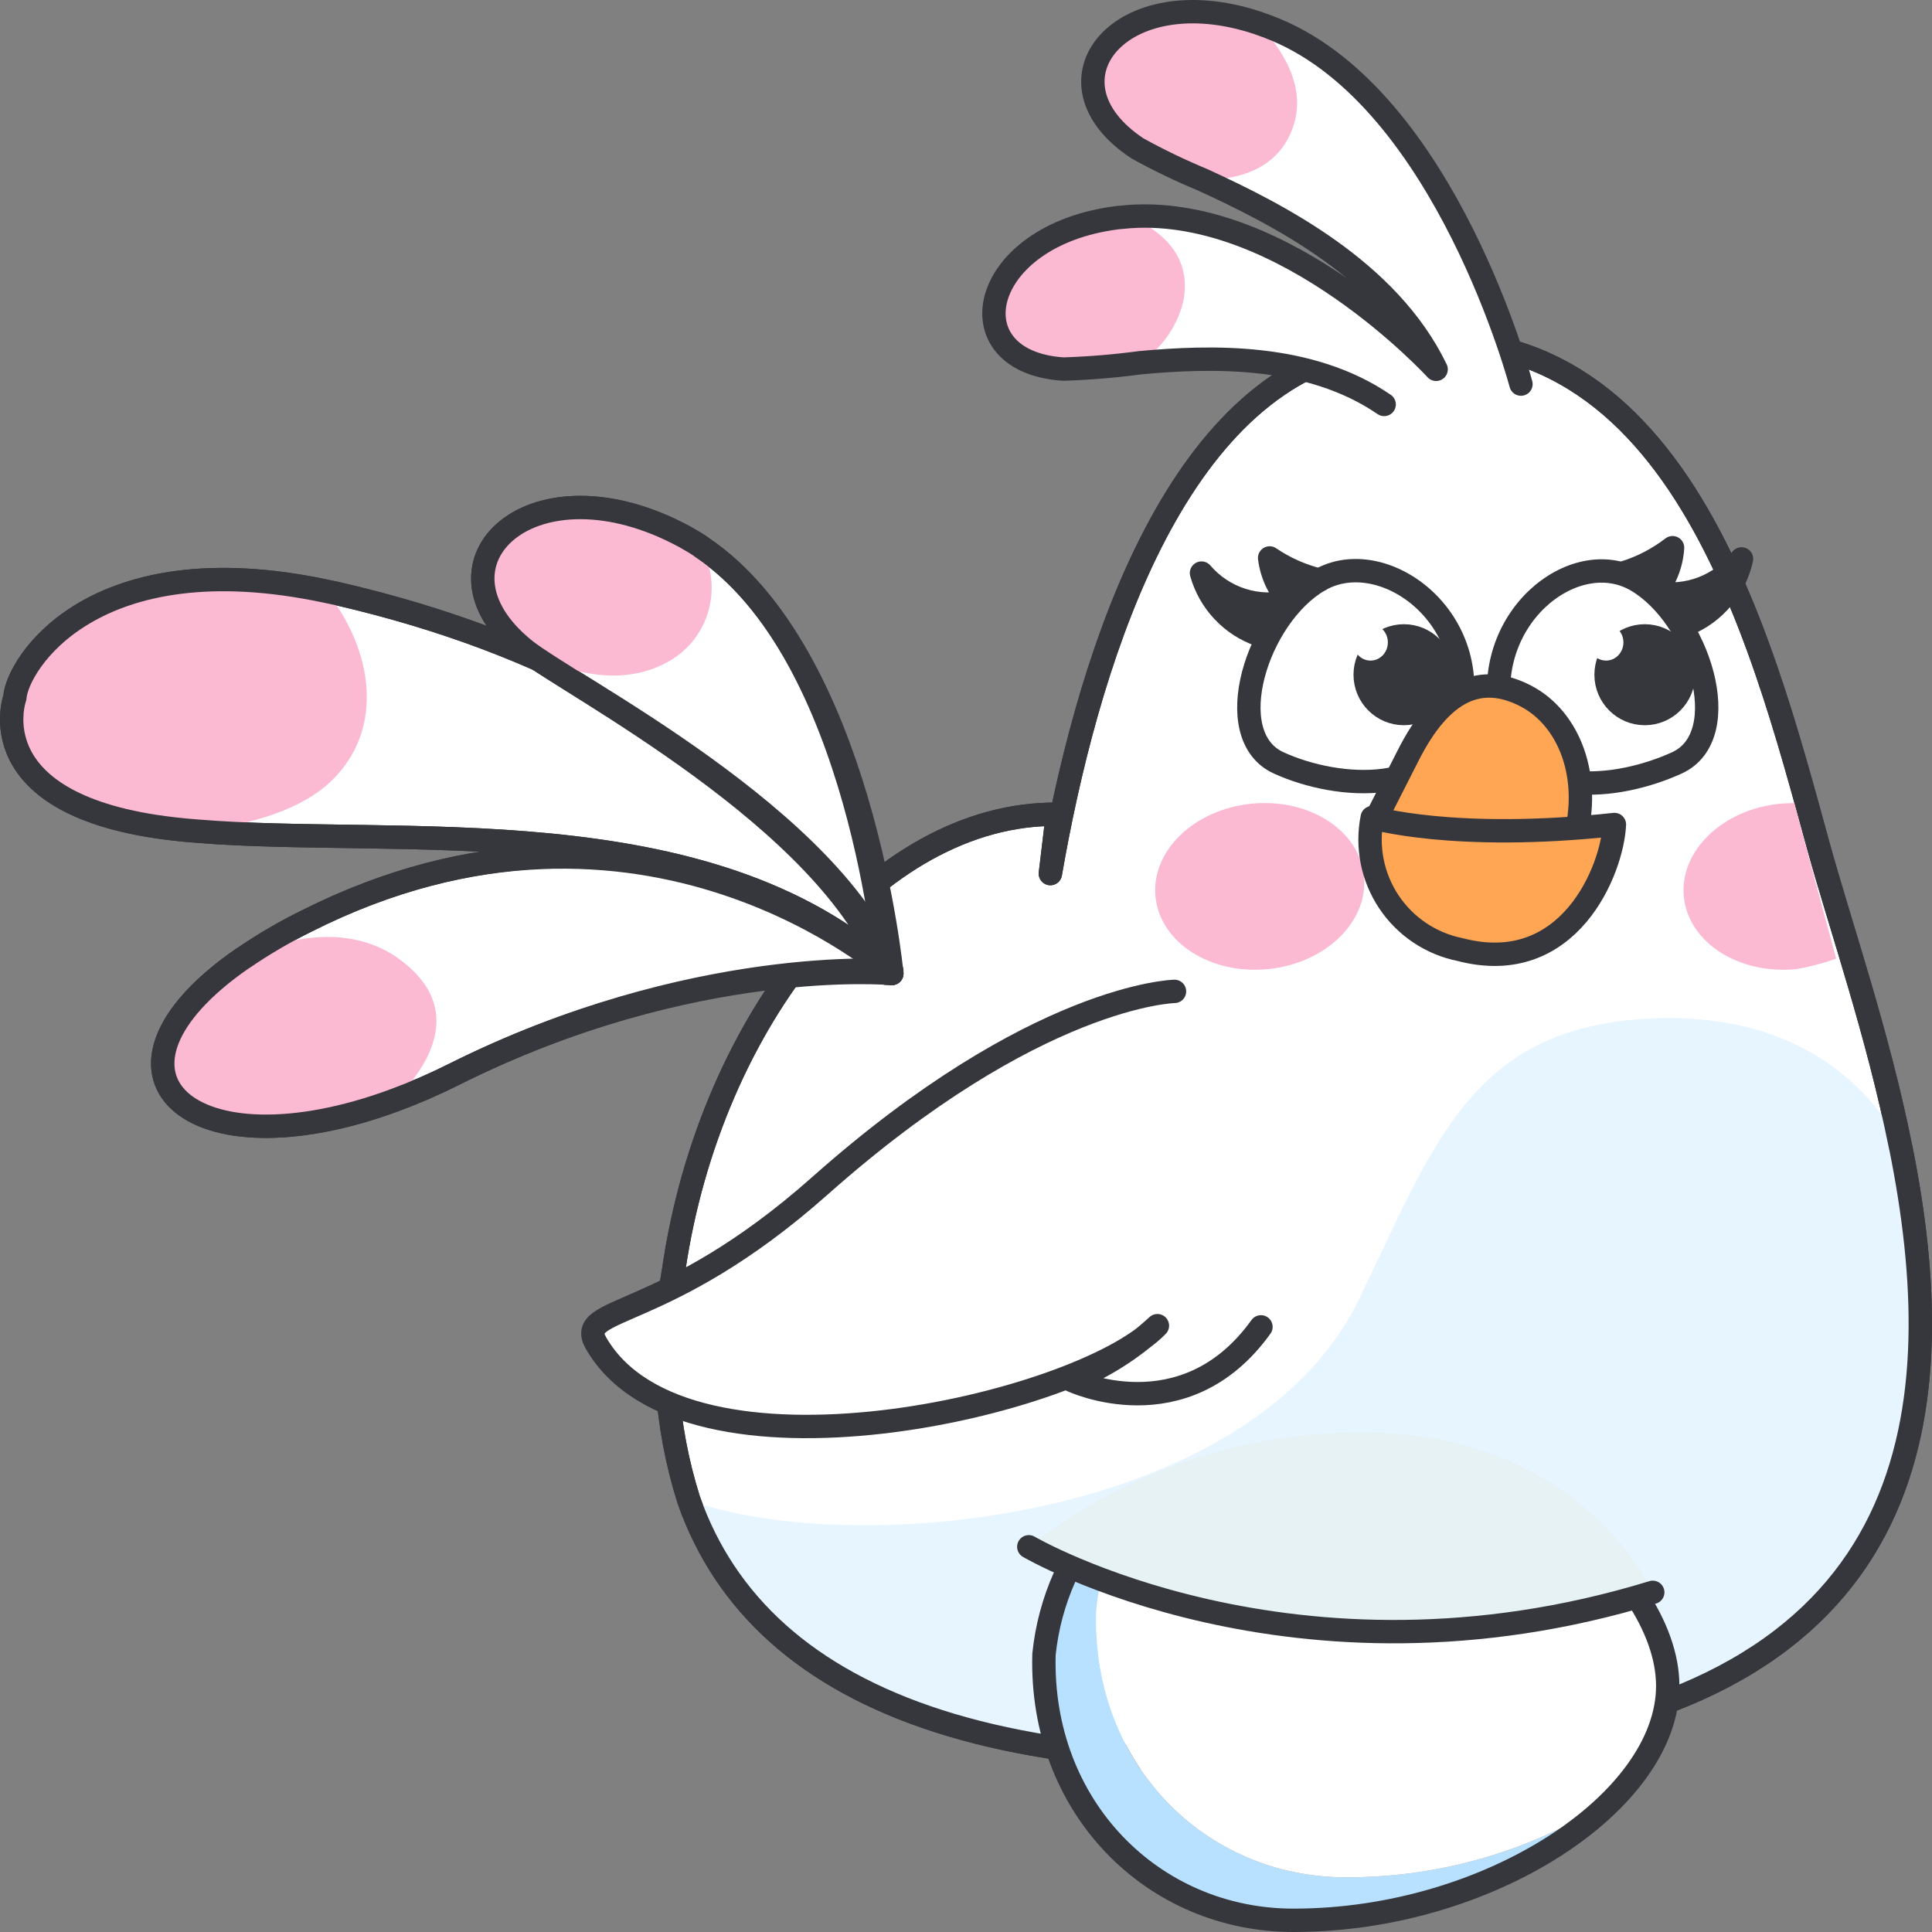 <svg width="124" height="124" viewBox="0 0 124 124" fill="none" xmlns="http://www.w3.org/2000/svg">
<rect x="0" y="0" width="124" height="124" fill="#808080" stroke="none"/>
<g clip-path="url(#clip0_9167_9909)">
<path d="M95.867 111.852C65.167 115.702 48.858 109.52 44.208 96.277C42.692 91.49 42.362 86.405 43.246 81.462C45.592 65.443 56.246 52.124 67.87 52.262L67.415 56.069C69.654 43.169 74.975 25.104 87.303 22.425C107.363 18.076 112.965 40.744 116.717 54.333C118.101 59.355 120.517 66.286 121.984 73.617C121.99 73.623 121.993 73.631 121.994 73.639C125.282 89.995 123.865 108.335 95.867 111.852Z" fill="white" stroke="#36373C" stroke-width="1.5" stroke-linejoin="round"/>
<path d="M95.866 111.852C65.166 115.702 48.857 109.52 44.207 96.277C54.729 100.092 80.237 97.695 87.193 83.452C91.993 73.614 94.288 66.077 105.567 65.393C118.025 64.623 121.767 73.105 121.983 73.614C121.989 73.62 121.992 73.628 121.993 73.636C125.281 89.995 123.864 108.335 95.866 111.852Z" fill="#E6F5FF"/>
<path d="M95.867 111.852C65.167 115.702 48.858 109.52 44.208 96.277C42.692 91.49 42.362 86.405 43.246 81.462C45.592 65.443 56.246 52.124 67.87 52.262L67.415 56.069C69.654 43.169 74.975 25.104 87.303 22.425C107.363 18.076 112.965 40.744 116.717 54.333C118.101 59.355 120.517 66.286 121.984 73.617C121.99 73.623 121.993 73.631 121.994 73.639C125.282 89.995 123.865 108.335 95.867 111.852V111.852Z" stroke="#36373C" stroke-width="1.5" stroke-linejoin="round"/>
<path d="M97.619 24.652L92.174 23.704C89.101 17.335 81.974 13.737 77.197 11.543C75.763 10.949 74.365 10.275 73.007 9.525C66.515 5.234 71.907 -1.46 80.715 1.468C81.106 1.601 81.492 1.746 81.874 1.904C92.819 6.46 97.619 24.652 97.619 24.652Z" fill="white"/>
<path d="M92.173 23.704L88.838 25.958C84.038 22.668 77.701 22.863 73.179 23.28C71.543 23.5 69.897 23.636 68.247 23.688C61.114 23.226 62.747 15.098 71.725 13.97L72.506 13.899C82.583 13.206 92.173 23.704 92.173 23.704Z" fill="white"/>
<path d="M75.382 63.629C75.382 63.629 66.482 63.8 52.617 76.115C42.656 84.961 36.844 83.771 38.263 86.221C43.973 96.083 69.363 90.202 74.285 85.085C72.673 86.577 70.803 87.763 68.767 88.585C68.767 88.585 75.998 92.034 80.931 85.161" fill="white"/>
<path d="M75.382 63.629C75.382 63.629 66.482 63.8 52.617 76.115C42.656 84.961 36.844 83.771 38.263 86.221C43.973 96.083 69.363 90.202 74.285 85.085C72.673 86.577 70.803 87.763 68.767 88.585C68.767 88.585 75.998 92.034 80.931 85.161" stroke="#36373C" stroke-width="1.5" stroke-linecap="round" stroke-linejoin="round"/>
<path d="M104.078 115.078C99.832 119.697 91.778 123.251 83.192 123.251C74.171 123.251 66.902 115.981 67.182 106.171C67.535 102.734 68.973 99.498 71.288 96.933C71.744 96.677 72.248 96.516 72.769 96.461C71.404 98.542 70.575 100.929 70.356 103.409C70.076 113.22 77.345 120.49 86.366 120.49C92.681 120.515 98.856 118.629 104.078 115.078Z" fill="#B8E1FF"/>
<path d="M107.21 108.209C107.064 110.811 105.946 113.262 104.077 115.078C98.856 118.629 92.68 120.515 86.365 120.49C77.344 120.49 70.076 113.22 70.356 103.409C70.575 100.929 71.403 98.542 72.769 96.461C78.106 95.386 95.998 94.121 99.722 96.852C104.227 100.152 107.21 104.434 107.21 108.209Z" fill="white"/>
<path d="M67.006 106.17C66.726 115.98 73.995 123.25 83.019 123.25C95.61 123.25 107.039 115.602 107.039 108.209C107.039 104.43 104.05 100.151 99.549 96.854C95.249 93.701 72.038 95.876 71.117 96.932C68.801 99.497 67.361 102.732 67.006 106.17Z" stroke="#36373C" stroke-width="1.5" stroke-linejoin="round"/>
<path d="M66.031 99.276C66.031 99.276 83.059 109.253 106.077 102.2C106.077 102.2 101.562 91.939 87.534 91.939C79.741 91.871 72.157 94.459 66.031 99.276Z" fill="#E6F2F4"/>
<path d="M66.031 99.276C66.031 99.276 83.059 109.253 106.077 102.2" stroke="#36373C" stroke-width="1.5" stroke-linecap="round" stroke-linejoin="round"/>
<path d="M84.692 37.229C80.67 39.537 78.253 47.222 82.068 48.964C85.883 50.706 92.5 51.181 93.668 45.99C95.121 39.542 88.713 34.922 84.692 37.229ZM105.003 37.229C109.024 39.537 111.441 47.222 107.626 48.964C103.811 50.706 97.57 51.426 96.401 46.235C94.95 39.787 100.981 34.922 105.003 37.229Z" fill="white" stroke="#36373C" stroke-width="1.5" stroke-linejoin="round"/>
<path d="M81.382 62.199C85.077 61.831 87.835 59.156 87.543 56.225C87.251 53.293 84.019 51.215 80.325 51.584C76.63 51.952 73.871 54.626 74.163 57.558C74.456 60.489 77.687 62.567 81.382 62.199Z" fill="#FCB9D2"/>
<path d="M117.847 61.526C117.014 61.826 116.157 62.052 115.284 62.2C111.589 62.565 108.361 60.483 108.073 57.552C107.785 54.621 110.548 51.952 114.243 51.584C114.553 51.553 115.161 51.543 115.161 51.543L117.847 61.526Z" fill="#FCB9D2"/>
<path d="M80.852 40.752C79.956 40.44 79.147 39.917 78.497 39.225C77.846 38.534 77.372 37.696 77.115 36.782C77.801 37.584 78.695 38.179 79.7 38.502C80.704 38.825 81.778 38.862 82.802 38.61C82.079 37.839 81.619 36.859 81.488 35.81C82.461 36.471 83.545 36.953 84.688 37.232M108.275 40.057C109.152 39.693 109.929 39.122 110.538 38.393C111.147 37.665 111.572 36.8 111.775 35.872C111.139 36.713 110.281 37.361 109.297 37.743C108.314 38.124 107.244 38.225 106.206 38.034C106.883 37.219 107.283 36.209 107.348 35.152C106.415 35.871 105.36 36.417 104.233 36.763" fill="#36373C"/>
<path d="M80.852 40.752C79.956 40.44 79.147 39.917 78.497 39.225C77.846 38.534 77.372 37.696 77.115 36.782C77.801 37.584 78.695 38.179 79.7 38.502C80.704 38.825 81.778 38.862 82.802 38.61C82.079 37.839 81.619 36.859 81.488 35.81C82.461 36.471 83.545 36.953 84.688 37.232M108.275 40.057C109.152 39.693 109.929 39.122 110.538 38.393C111.147 37.665 111.572 36.8 111.775 35.872C111.139 36.713 110.281 37.361 109.297 37.743C108.314 38.124 107.244 38.225 106.206 38.034C106.883 37.219 107.283 36.209 107.348 35.152C106.415 35.871 105.36 36.417 104.233 36.763" stroke="#36373C" stroke-width="1.5" stroke-linecap="round" stroke-linejoin="round"/>
<path d="M90.105 45.796C91.477 45.796 92.589 44.681 92.589 43.305C92.589 41.929 91.477 40.814 90.105 40.814C88.733 40.814 87.621 41.929 87.621 43.305C87.621 44.681 88.733 45.796 90.105 45.796Z" fill="#36373C" stroke="#36373C" stroke-width="1.5" stroke-linejoin="round"/>
<path d="M105.566 45.796C106.938 45.796 108.05 44.681 108.05 43.305C108.05 41.929 106.938 40.814 105.566 40.814C104.194 40.814 103.082 41.929 103.082 43.305C103.082 44.681 104.194 45.796 105.566 45.796Z" fill="#36373C" stroke="#36373C" stroke-width="1.5" stroke-linejoin="round"/>
<path d="M87.963 42.398C88.577 42.398 89.076 41.876 89.076 41.231C89.076 40.587 88.577 40.064 87.963 40.064C87.348 40.064 86.85 40.587 86.85 41.231C86.85 41.876 87.348 42.398 87.963 42.398Z" fill="white"/>
<path d="M103.082 42.398C103.696 42.398 104.195 41.876 104.195 41.231C104.195 40.587 103.696 40.064 103.082 40.064C102.467 40.064 101.969 40.587 101.969 41.231C101.969 41.876 102.467 42.398 103.082 42.398Z" fill="white"/>
<path d="M88.072 53.026L90.337 48.57C92.531 44.188 95.068 43.194 97.916 44.664C100.764 46.134 102.165 49.948 101.054 53.899C92.127 53.899 88.072 53.026 88.072 53.026Z" fill="#FFA655" stroke="#36373C" stroke-width="1.5" stroke-linejoin="round"/>
<path d="M88.072 52.475C87.698 54.345 88.081 56.286 89.136 57.874C90.192 59.462 91.835 60.566 93.704 60.944C100.72 62.782 103.487 55.798 103.616 52.919C93.337 54.037 88.072 52.475 88.072 52.475Z" fill="#FFA655" stroke="#36373C" stroke-width="1.5" stroke-linejoin="round"/>
<path d="M25.337 70.608C26.63 70.13 27.895 69.58 29.126 68.961C44.419 61.304 57.241 62.311 57.241 62.311C57.241 62.311 41.327 48.182 19.637 59.134C18.238 59.825 16.89 60.615 15.602 61.498C15.593 61.504 15.582 61.509 15.571 61.511C4.937 68.861 12.137 75.496 25.337 70.608Z" fill="white" stroke="#36373C" stroke-width="1.5" stroke-linecap="round" stroke-linejoin="round"/>
<path d="M25.337 70.608C12.145 75.496 4.937 68.861 15.578 61.508C15.589 61.506 15.6 61.501 15.609 61.495C16.109 61.226 22.393 58.035 26.683 62.476C29.143 65.033 27.886 68.083 25.337 70.608Z" fill="#FCB9D2"/>
<path d="M25.339 70.608C26.632 70.13 27.897 69.58 29.128 68.961C44.417 61.304 57.239 62.48 57.239 62.48C57.239 62.48 41.329 48.18 19.639 59.134C18.24 59.825 16.892 60.615 15.604 61.498C15.595 61.504 15.584 61.509 15.573 61.511C4.939 68.861 12.139 75.496 25.339 70.608Z" stroke="#36373C" stroke-width="1.5" stroke-linecap="round" stroke-linejoin="round"/>
<path d="M12.638 53.342C25.468 54.42 45.394 51.618 57.238 62.48C56.307 61.133 49.538 44.538 21.685 38.108L20.954 37.952C5.954 34.752 1.098 42.644 0.954 44.773C0.954 44.773 -1.575 51.75 11.162 53.203C11.652 53.261 12.144 53.307 12.636 53.342" fill="white"/>
<path d="M12.638 53.342C25.468 54.42 45.394 51.618 57.238 62.48C56.307 61.133 49.538 44.538 21.685 38.108L20.954 37.952C5.954 34.752 1.098 42.644 0.954 44.773C0.954 44.773 -1.575 51.75 11.162 53.203C11.652 53.261 12.144 53.307 12.636 53.342" stroke="#36373C" stroke-width="1.5" stroke-linecap="round" stroke-linejoin="round"/>
<path d="M21.338 50.052C19.432 51.94 16.211 52.912 12.638 53.34L11.164 53.202C-1.574 51.752 0.954 44.773 0.954 44.773C1.098 42.644 5.954 34.752 20.954 37.952C23.923 41.715 24.705 46.717 21.338 50.052Z" fill="#FCB9D2"/>
<path d="M12.638 53.342C25.468 54.42 45.394 51.618 57.238 62.48C56.307 61.133 49.538 44.538 21.685 38.108L20.954 37.952C5.954 34.752 1.098 42.644 0.954 44.773C0.954 44.773 -1.575 51.75 11.162 53.203C11.652 53.261 12.144 53.307 12.636 53.342" stroke="#36373C" stroke-width="1.5" stroke-linecap="round" stroke-linejoin="round"/>
<path d="M33.646 41.676C36.496 43.976 53.618 52.565 57.239 62.476C57.239 62.476 55.278 41.955 45.01 35.107V35.097C44.667 34.866 44.31 34.651 43.94 34.449C34.216 29.183 26.84 36.106 33.607 41.642C33.622 41.651 33.636 41.661 33.65 41.672" fill="white"/>
<path d="M33.646 41.676C36.496 43.976 53.618 52.565 57.239 62.476C57.239 62.476 55.278 41.955 45.01 35.107V35.097C44.667 34.866 44.31 34.651 43.94 34.449C34.216 29.183 26.84 36.106 33.607 41.642C33.622 41.651 33.636 41.661 33.65 41.672" stroke="#36373C" stroke-width="1.5" stroke-linecap="round" stroke-linejoin="round"/>
<path d="M42.965 42.426C38.926 44.772 34.171 41.992 33.644 41.676C33.63 41.665 33.616 41.655 33.601 41.646C26.837 36.11 34.21 29.187 43.937 34.452C44.304 34.651 44.661 34.867 45.007 35.1V35.11C46.426 37.699 45.519 40.946 42.965 42.426Z" fill="#FCB9D2"/>
<path d="M33.646 41.676C36.496 43.976 53.3 52.565 56.921 62.476C56.921 62.476 55.278 41.955 45.01 35.107V35.097C44.667 34.866 44.31 34.651 43.94 34.449C34.216 29.183 26.84 36.106 33.607 41.642C33.622 41.651 33.636 41.661 33.65 41.672" stroke="#36373C" stroke-width="1.5" stroke-linecap="round" stroke-linejoin="round"/>
<path d="M83.06 7.931C82.27 10.584 79.913 11.556 77.197 11.543C75.764 10.949 74.365 10.275 73.007 9.525C66.515 5.234 71.907 -1.46 80.715 1.468C82.378 3.217 83.77 5.514 83.06 7.931ZM75.932 19.408C75.526 20.995 74.545 22.375 73.179 23.28C71.543 23.5 69.897 23.636 68.247 23.688C61.114 23.226 62.747 15.098 71.725 13.97L72.506 13.899C74.639 14.844 76.539 16.512 75.932 19.408Z" fill="#FCB9D2"/>
<path d="M88.838 25.958C84.038 22.668 77.701 22.863 73.179 23.28C71.543 23.5 69.897 23.636 68.247 23.688C61.114 23.226 62.747 15.098 71.725 13.97L72.506 13.899C82.584 13.206 92.174 23.704 92.174 23.704M92.173 23.704C89.1 17.335 81.973 13.737 77.196 11.543C75.763 10.949 74.364 10.275 73.006 9.525C66.514 5.234 71.906 -1.46 80.714 1.468C81.105 1.601 81.492 1.746 81.873 1.904C92.818 6.46 97.618 24.652 97.618 24.652" stroke="#36373C" stroke-width="1.5" stroke-linecap="round" stroke-linejoin="round"/>
</g>
<defs>
<clipPath id="clip0_9167_9909">
<rect width="124" height="124" fill="white"/>
</clipPath>
</defs>
</svg>
